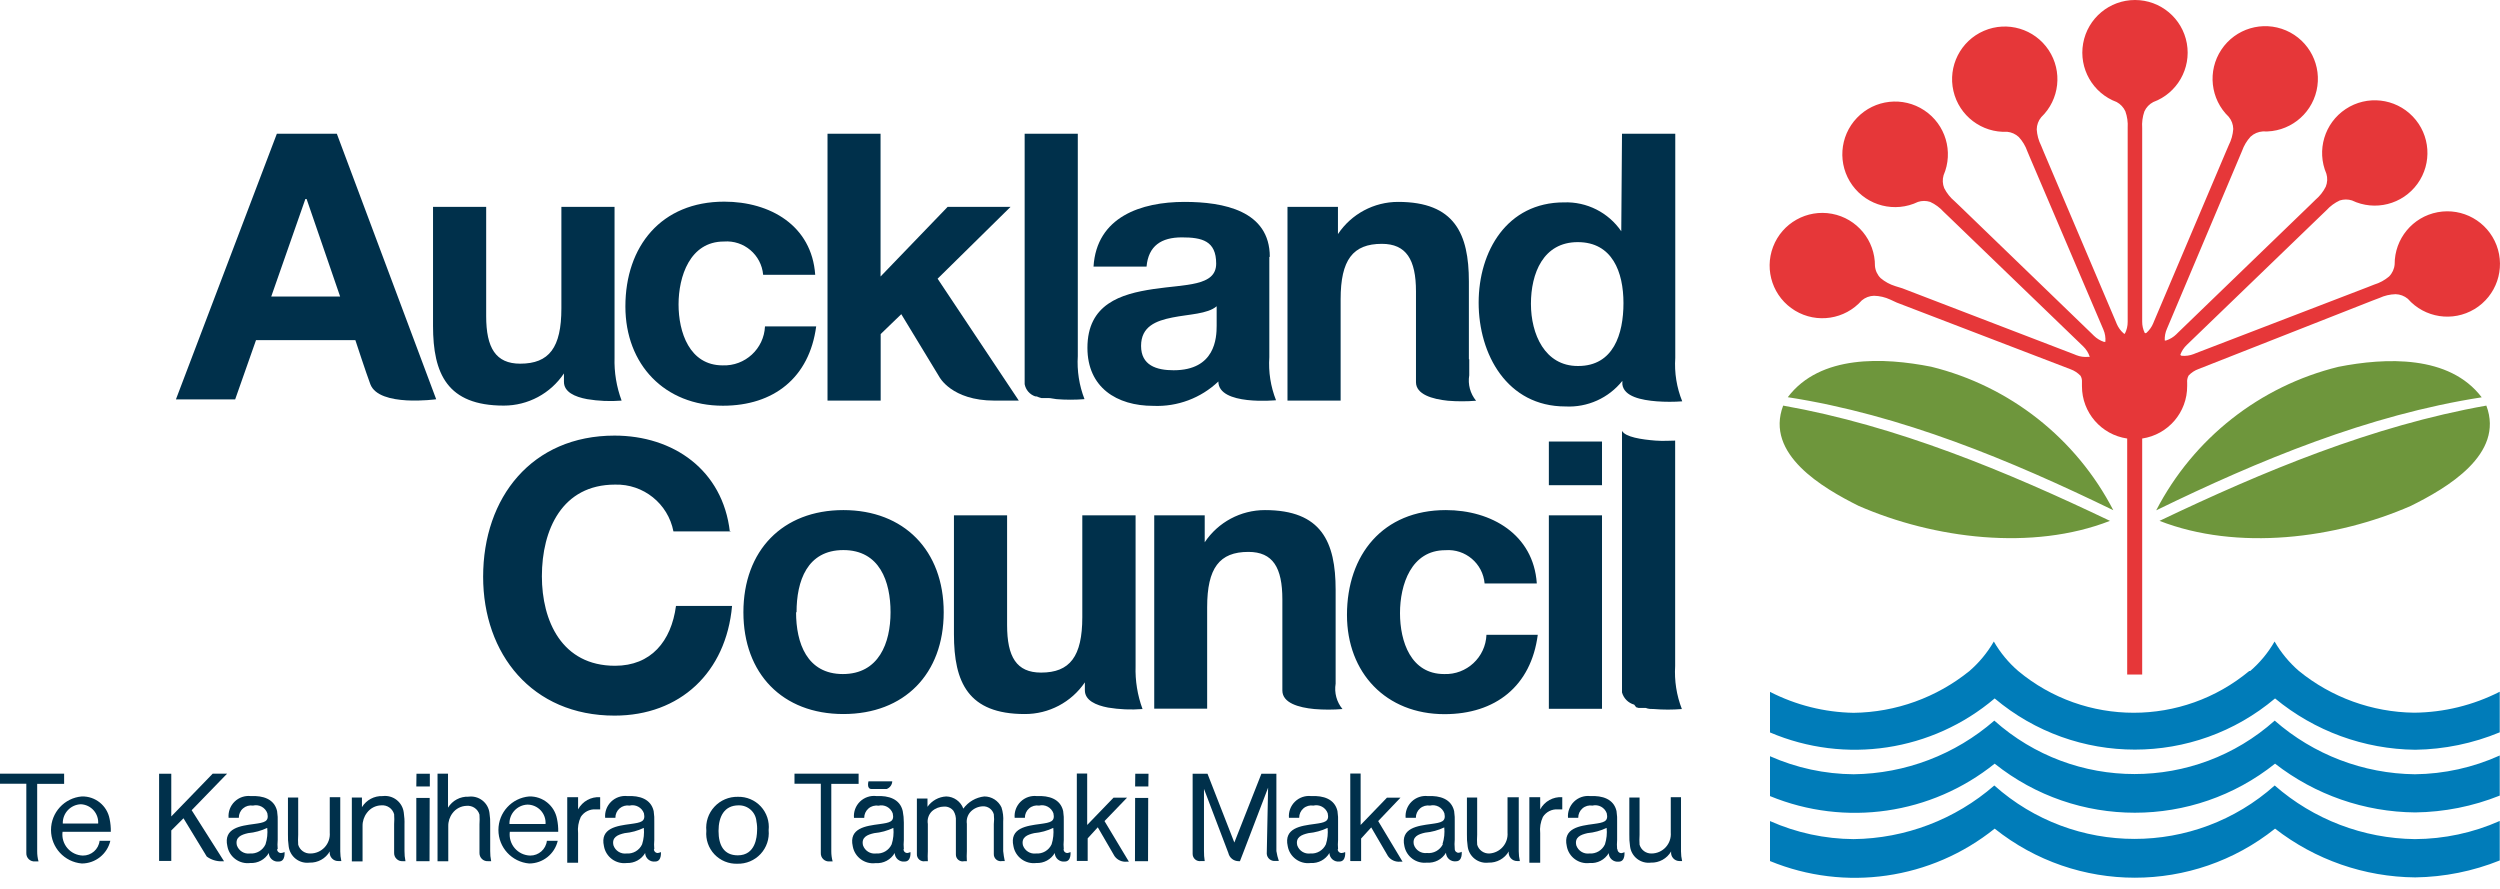 <?xml version="1.0" encoding="UTF-8"?> <svg xmlns="http://www.w3.org/2000/svg" xmlns:xlink="http://www.w3.org/1999/xlink" width="166px" height="59px" viewBox="0 0 166 59" version="1.1"><title>ac-logo-large</title><g id="Symbols" stroke="none" stroke-width="1" fill="none" fill-rule="evenodd"><g id="Customers" transform="translate(-200, -197)" fill-rule="nonzero"><g id="ac-logo-large" transform="translate(200, 197)"><g id="Group" transform="translate(117.503, 0)"><path d="M23.742,44.789 L23.742,29.118 C22.017,28.868 20.737,27.389 20.739,25.645 C20.739,25.475 20.739,25.354 20.739,25.354 C20.748,25.212 20.714,25.071 20.642,24.949 C20.459,24.758 20.235,24.611 19.986,24.52 L8.443,20.092 L8.006,19.89 C7.668,19.733 7.302,19.648 6.929,19.639 C6.633,19.647 6.348,19.756 6.12,19.947 C5.001,21.215 3.136,21.501 1.688,20.626 C0.241,19.751 -0.373,17.967 0.23,16.387 C0.833,14.807 2.48,13.885 4.142,14.196 C5.804,14.508 7.005,15.965 6.994,17.656 C7.019,17.961 7.151,18.247 7.367,18.465 C7.654,18.708 7.987,18.889 8.346,18.999 L8.816,19.145 L20.221,23.524 L20.359,23.581 C20.616,23.683 20.893,23.722 21.168,23.694 L21.257,23.694 C21.171,23.43 21.021,23.191 20.82,22.998 L11.916,14.41 L11.552,14.062 C11.302,13.785 10.999,13.562 10.661,13.406 C10.398,13.321 10.115,13.321 9.852,13.406 C8.324,14.141 6.49,13.677 5.495,12.305 C4.5,10.933 4.629,9.045 5.802,7.822 C6.975,6.598 8.856,6.389 10.269,7.326 C11.682,8.263 12.222,10.076 11.552,11.633 C11.468,11.916 11.483,12.218 11.592,12.491 C11.762,12.827 11.999,13.124 12.288,13.365 L12.644,13.705 L21.427,22.189 L21.532,22.294 C21.72,22.477 21.947,22.616 22.196,22.699 L22.293,22.699 C22.318,22.422 22.273,22.144 22.164,21.889 L17.307,10.508 L17.113,10.047 C16.99,9.696 16.798,9.373 16.546,9.1 C16.335,8.902 16.065,8.78 15.777,8.751 C14.089,8.831 12.585,7.691 12.205,6.044 C11.825,4.397 12.678,2.714 14.231,2.046 C15.784,1.378 17.592,1.917 18.527,3.325 C19.461,4.734 19.254,6.609 18.036,7.78 C17.846,8.008 17.74,8.293 17.736,8.59 C17.759,8.964 17.858,9.331 18.027,9.666 L18.214,10.119 L22.99,21.363 L23.046,21.501 C23.148,21.743 23.303,21.959 23.5,22.132 L23.58,22.173 C23.712,21.923 23.778,21.645 23.775,21.363 L23.775,8.484 C23.798,8.113 23.746,7.742 23.621,7.392 C23.502,7.129 23.3,6.913 23.046,6.776 C21.458,6.188 20.52,4.547 20.818,2.88 C21.117,1.213 22.567,-3.82228797e-15 24.26,-3.82228797e-15 C25.954,-3.82228797e-15 27.404,1.213 27.703,2.88 C28.001,4.547 27.063,6.188 25.475,6.776 C25.212,6.911 25.004,7.131 24.884,7.4 C24.76,7.756 24.711,8.133 24.738,8.509 L24.738,21.347 C24.735,21.61 24.793,21.871 24.908,22.108 C24.939,22.131 24.982,22.131 25.013,22.108 C25.21,21.934 25.365,21.719 25.467,21.476 L25.523,21.339 L30.291,10.095 L30.485,9.642 C30.657,9.307 30.759,8.941 30.785,8.565 C30.78,8.269 30.675,7.983 30.485,7.756 C29.266,6.585 29.06,4.709 29.994,3.301 C30.929,1.892 32.737,1.354 34.29,2.022 C35.843,2.69 36.695,4.373 36.316,6.02 C35.936,7.667 34.432,8.807 32.744,8.727 C32.442,8.747 32.156,8.87 31.934,9.075 C31.683,9.349 31.491,9.672 31.368,10.022 L31.173,10.484 L26.381,21.833 C26.274,22.074 26.224,22.337 26.236,22.602 C26.268,22.622 26.309,22.622 26.341,22.602 C26.59,22.519 26.817,22.381 27.005,22.197 L27.11,22.092 L35.893,13.608 L36.241,13.268 C36.527,13.026 36.761,12.729 36.929,12.394 C37.04,12.121 37.054,11.818 36.969,11.536 C36.302,9.983 36.842,8.174 38.251,7.241 C39.661,6.307 41.536,6.516 42.706,7.736 C43.877,8.956 44.006,10.839 43.014,12.208 C42.022,13.577 40.193,14.04 38.669,13.309 C38.406,13.225 38.123,13.225 37.86,13.309 C37.522,13.465 37.219,13.688 36.969,13.964 L36.605,14.313 L27.701,22.901 C27.51,23.082 27.364,23.303 27.272,23.549 C27.281,23.587 27.313,23.616 27.353,23.622 C27.628,23.649 27.905,23.61 28.162,23.508 L28.3,23.452 L39.697,19.072 L40.15,18.894 C40.51,18.785 40.843,18.603 41.13,18.36 C41.346,18.143 41.478,17.856 41.502,17.55 C41.492,15.859 42.692,14.403 44.354,14.091 C46.016,13.779 47.663,14.702 48.266,16.281 C48.869,17.861 48.255,19.646 46.808,20.521 C45.361,21.396 43.495,21.11 42.377,19.841 C42.149,19.651 41.864,19.542 41.567,19.534 C41.195,19.543 40.828,19.628 40.49,19.785 L40.021,19.963 L28.478,24.504 C28.229,24.594 28.004,24.741 27.822,24.933 C27.741,25.078 27.708,25.245 27.725,25.411 C27.729,25.459 27.729,25.508 27.725,25.556 L27.725,25.629 C27.736,27.373 26.463,28.86 24.738,29.118 L24.738,44.789 L23.742,44.789 Z" id="Path" fill="#E63739"></path><path d="M25.879,34.59 C32.76,31.304 40.045,28.268 47.59,26.932 C48.812,30.17 44.959,32.412 42.571,33.594 C37.593,35.772 31.06,36.606 25.879,34.582 M22.82,33.878 C16.012,30.567 8.727,27.539 1.206,26.374 C3.36,23.524 7.601,23.735 10.726,24.35 C15.943,25.632 20.352,29.106 22.82,33.878 M22.609,34.582 C17.428,36.606 10.904,35.764 5.918,33.594 C3.53,32.404 -0.323,30.162 0.899,26.932 C8.443,28.268 15.729,31.304 22.609,34.59 M25.669,33.886 C28.137,29.114 32.546,25.64 37.763,24.358 C40.887,23.743 45.129,23.549 47.282,26.382 C39.762,27.548 32.477,30.567 25.669,33.886" id="Shape" fill="#6E963C"></path><path d="M48.48,52.828 C46.695,53.542 44.793,53.921 42.87,53.945 C39.496,53.916 36.225,52.778 33.561,50.707 C28.116,55.051 20.389,55.051 14.943,50.707 C10.734,54.088 5.019,54.913 0.025,52.86 L0.025,50.213 C1.774,50.989 3.664,51.397 5.578,51.411 C9.015,51.37 12.326,50.107 14.919,47.849 C20.224,52.579 28.232,52.579 33.537,47.849 C36.116,50.108 39.418,51.371 42.846,51.411 C44.79,51.39 46.708,50.965 48.48,50.164 L48.48,52.787 L48.48,52.828 Z M48.48,57.134 C46.695,57.851 44.794,58.232 42.87,58.259 C39.496,58.23 36.225,57.092 33.561,55.021 C28.116,59.366 20.389,59.366 14.943,55.021 C10.734,58.403 5.019,59.228 0.025,57.174 L0.025,54.519 C1.774,55.296 3.664,55.704 5.578,55.717 C9.015,55.676 12.326,54.414 14.919,52.156 C20.224,56.886 28.232,56.886 33.537,52.156 C36.117,54.414 39.418,55.677 42.846,55.717 C44.787,55.709 46.706,55.299 48.48,54.511 L48.48,57.142 L48.48,57.134 Z M31.91,44.555 C32.557,43.998 33.104,43.336 33.529,42.596 C33.955,43.334 34.503,43.997 35.148,44.555 C37.313,46.314 40.008,47.289 42.797,47.323 C44.774,47.305 46.719,46.828 48.48,45.931 L48.48,48.626 C46.7,49.364 44.797,49.757 42.87,49.784 C39.469,49.747 36.183,48.544 33.561,46.376 C28.182,50.907 20.322,50.907 14.943,46.376 C10.798,49.891 5.024,50.765 0.025,48.634 L0.025,45.939 C1.745,46.821 3.645,47.297 5.578,47.331 C8.38,47.295 11.089,46.317 13.268,44.555 C13.913,43.997 14.46,43.335 14.887,42.596 C15.313,43.335 15.86,43.997 16.506,44.555 C20.951,48.251 27.4,48.251 31.845,44.555" id="Shape" fill="#007CB9"></path></g><g id="Group" transform="translate(0, 8.881)" fill="#00304B"><path d="M75.403,25.337 L75.403,35.342 C75.371,36.315 75.528,37.285 75.864,38.199 C75.1,38.26 74.33,38.227 73.573,38.102 C72.764,37.948 72.035,37.625 72.035,36.953 L72.035,36.427 C71.137,37.751 69.637,38.54 68.037,38.531 C64.281,38.531 63.342,36.418 63.342,33.237 L63.342,25.337 L66.871,25.337 L66.871,32.622 C66.871,34.735 67.494,35.779 69.129,35.779 C71.04,35.779 71.865,34.71 71.865,32.096 L71.865,25.337 L75.403,25.337 Z M76.641,38.183 L76.641,25.337 L79.993,25.337 L79.993,27.126 C80.885,25.79 82.385,24.988 83.991,24.989 C87.747,24.989 88.686,27.101 88.686,30.283 L88.686,36.516 C88.587,37.116 88.752,37.73 89.14,38.199 C88.517,38.251 87.892,38.251 87.27,38.199 C86.234,38.102 85.149,37.795 85.149,36.969 L85.149,30.922 C85.149,28.809 84.526,27.765 82.891,27.765 C80.972,27.765 80.155,28.834 80.155,31.44 L80.155,38.175 L76.641,38.175 L76.641,38.183 Z M107.701,37.09 L107.701,19.727 C107.92,20.14 108.996,20.302 109.927,20.375 C110.437,20.415 110.907,20.375 111.23,20.375 L111.23,35.342 C111.171,36.315 111.323,37.29 111.676,38.199 C111.056,38.25 110.433,38.25 109.814,38.199 C109.628,38.199 109.458,38.199 109.28,38.126 L109.158,38.126 L109.061,38.126 L108.907,38.126 L108.802,38.126 L108.64,38.078 L108.511,37.908 C108.118,37.798 107.811,37.491 107.701,37.098 M106.39,23.337 L102.844,23.337 L102.844,20.439 L106.373,20.439 L106.373,23.345 L106.39,23.337 Z M102.844,25.337 L106.373,25.337 L106.373,38.183 L102.844,38.183 L102.844,25.337 Z M102.035,29.862 L98.578,29.862 C98.462,28.535 97.3,27.549 95.972,27.652 C93.705,27.652 92.96,29.934 92.96,31.829 C92.96,33.723 93.681,35.876 95.891,35.876 C97.386,35.931 98.643,34.764 98.7,33.27 L102.108,33.27 C101.662,36.677 99.299,38.539 95.915,38.539 C92.038,38.539 89.439,35.803 89.439,31.95 C89.439,27.951 91.827,24.989 96.004,24.989 C99.032,24.989 101.816,26.608 102.043,29.845 M52.859,31.772 C52.859,33.812 53.579,35.876 55.967,35.876 C58.355,35.876 59.132,33.812 59.132,31.772 C59.132,29.732 58.412,27.644 56,27.644 C53.587,27.644 52.891,29.708 52.891,31.772 M49.362,31.772 C49.362,27.668 51.968,24.989 56,24.989 C60.031,24.989 62.662,27.676 62.662,31.772 C62.662,35.868 60.047,38.531 56,38.531 C51.952,38.531 49.362,35.844 49.362,31.772 M48.552,26.405 L44.716,26.405 C44.359,24.559 42.718,23.243 40.838,23.297 C37.333,23.297 35.981,26.276 35.981,29.384 C35.981,32.339 37.301,35.326 40.838,35.326 C43.226,35.326 44.57,33.707 44.886,31.351 L48.609,31.351 C48.213,35.771 45.153,38.636 40.806,38.636 C35.318,38.636 32.08,34.532 32.08,29.416 C32.08,24.147 35.318,20.043 40.806,20.043 C44.707,20.043 47.994,22.325 48.463,26.429" id="Shape"></path><path d="M47.986,15.38 C45.776,15.38 45.056,13.17 45.056,11.333 C45.056,9.495 45.8,7.156 48.067,7.156 C49.395,7.053 50.557,8.039 50.673,9.366 L54.13,9.366 C53.903,6.087 51.127,4.509 48.091,4.509 C43.914,4.509 41.526,7.463 41.526,11.47 C41.526,15.323 44.133,18.059 48.002,18.059 C51.378,18.059 53.741,16.198 54.195,12.79 L50.795,12.79 C50.729,14.278 49.475,15.435 47.986,15.38 L47.986,15.38 Z" id="Path"></path><path d="M67.098,4.857 L62.921,4.857 L58.469,9.479 L58.469,0 L54.947,0 L54.947,17.719 L58.477,17.719 L58.477,13.3 L59.845,11.98 L62.37,16.141 C62.37,16.141 63.18,17.719 66.029,17.719 L67.648,17.719 L62.257,9.625 L67.098,4.857 Z" id="Path"></path><path d="M40.806,4.857 L37.276,4.857 L37.276,11.592 C37.276,14.198 36.467,15.267 34.54,15.267 C32.921,15.267 32.282,14.223 32.282,12.11 L32.282,4.857 L28.753,4.857 L28.753,12.757 C28.753,15.939 29.7,18.051 33.448,18.051 C35.054,18.053 36.555,17.251 37.446,15.914 L37.446,16.473 C37.446,17.145 38.159,17.469 38.984,17.622 C39.741,17.748 40.511,17.781 41.275,17.719 C40.935,16.806 40.776,15.836 40.806,14.862 L40.806,4.857 L40.806,4.857 Z" id="Path"></path><path d="M111.238,14.878 L111.238,0 L107.701,0 L107.652,6.476 C106.797,5.227 105.361,4.503 103.848,4.557 C100.068,4.557 98.182,7.795 98.182,11.219 C98.182,14.643 100.068,18.108 103.945,18.108 C105.406,18.184 106.813,17.551 107.725,16.408 L107.725,16.521 C107.723,16.562 107.723,16.602 107.725,16.643 C107.831,17.452 108.98,17.687 110.016,17.768 C110.577,17.809 111.139,17.809 111.7,17.768 C111.33,16.852 111.172,15.864 111.238,14.878 Z M104.763,15.421 C102.577,15.421 101.654,13.308 101.654,11.292 C101.654,9.277 102.464,7.196 104.763,7.196 C107.062,7.196 107.798,9.188 107.798,11.244 C107.798,13.3 107.134,15.421 104.795,15.421 L104.763,15.421 Z" id="Shape"></path><path d="M97.534,14.975 L97.534,9.819 C97.534,6.638 96.587,4.525 92.839,4.525 C91.232,4.523 89.732,5.325 88.84,6.662 L88.84,4.857 L85.489,4.857 L85.489,17.719 L89.018,17.719 L89.018,10.985 C89.018,8.378 89.828,7.31 91.754,7.31 C93.373,7.31 94.021,8.354 94.021,10.467 L94.021,16.497 C94.021,17.307 95.106,17.622 96.142,17.728 C96.764,17.778 97.389,17.778 98.012,17.728 C97.622,17.256 97.456,16.639 97.558,16.036 L97.558,14.975 L97.534,14.975 Z" id="Path"></path><path d="M84.315,8.176 C84.315,5.1 81.231,4.525 78.649,4.525 C75.767,4.525 72.813,5.521 72.61,8.823 L76.131,8.823 C76.253,7.431 77.127,6.881 78.471,6.881 C79.815,6.881 80.754,7.107 80.754,8.621 C80.754,10.135 78.738,9.989 76.577,10.313 C74.415,10.637 72.205,11.308 72.205,14.214 C72.205,16.845 74.148,18.068 76.577,18.068 C78.178,18.138 79.738,17.554 80.899,16.449 C80.899,18.068 84.728,17.695 84.728,17.695 C84.37,16.787 84.218,15.811 84.283,14.838 L84.283,8.176 L84.315,8.176 Z M80.786,12.749 C80.786,13.559 80.689,15.704 77.928,15.704 C76.787,15.704 75.767,15.38 75.767,14.085 C75.767,12.79 76.763,12.417 77.856,12.199 C78.948,11.98 80.187,11.972 80.786,11.454 L80.786,12.774 L80.786,12.749 Z" id="Shape"></path><path d="M71.566,0 L68.037,0 L68.037,16.627 C68.106,17.002 68.372,17.311 68.733,17.436 L68.846,17.444 L68.984,17.501 L69.146,17.549 L69.243,17.549 L69.397,17.549 L69.494,17.549 L69.615,17.549 C69.785,17.549 69.963,17.606 70.149,17.622 C70.769,17.672 71.392,17.672 72.011,17.622 C71.658,16.713 71.506,15.738 71.566,14.765 L71.566,0 L71.566,0 Z" id="Path"></path><g transform="translate(0, 42.481)"><path d="M23.362,5.828 L23.362,1.595 L24.033,1.595 L24.033,2.234 C24.324,1.757 24.851,1.475 25.41,1.498 C25.74,1.456 26.074,1.548 26.336,1.753 C26.599,1.958 26.769,2.26 26.81,2.59 C26.851,2.858 26.868,3.129 26.858,3.4 L26.858,5.14 C26.855,5.369 26.877,5.597 26.923,5.82 L26.753,5.82 C26.602,5.834 26.452,5.783 26.341,5.679 C26.229,5.576 26.167,5.43 26.17,5.278 L26.17,3.359 C26.186,3.141 26.186,2.922 26.17,2.704 C26.066,2.324 25.704,2.075 25.312,2.113 C24.937,2.122 24.588,2.304 24.365,2.607 C24.171,2.859 24.068,3.17 24.074,3.489 L24.074,5.836 L23.362,5.836 L23.362,5.828 Z" id="_Path_"></path><path d="M7.326,4.468 C7.119,5.348 6.336,5.972 5.432,5.974 C4.276,5.875 3.387,4.908 3.387,3.748 C3.387,2.588 4.276,1.62 5.432,1.522 C6.329,1.498 7.111,2.129 7.277,3.011 C7.337,3.293 7.364,3.581 7.358,3.869 L4.153,3.869 C4.102,4.262 4.22,4.658 4.478,4.959 C4.736,5.26 5.109,5.437 5.504,5.448 C6.07,5.452 6.547,5.03 6.613,4.468 L7.326,4.468 Z M6.516,3.351 C6.545,3.023 6.439,2.698 6.222,2.45 C6.005,2.202 5.696,2.054 5.367,2.04 C4.685,2.066 4.151,2.636 4.169,3.319 L6.597,3.319 L6.516,3.351 Z" id="Shape"></path><path d="M12.183,2.971 L11.373,3.78 L11.373,5.804 L10.564,5.804 L10.564,0.016 L11.373,0.016 L11.373,2.849 L14.125,0.008 L15.081,0.008 L12.725,2.437 L12.183,2.971 Z M12.717,2.42 L14.878,5.828 L14.741,5.828 C14.377,5.84 14.021,5.728 13.729,5.513 L12.183,2.971" id="Shape"></path><path d="M38.385,1.57 L38.385,2.38 C38.673,1.846 39.246,1.53 39.851,1.57 L39.851,2.38 L39.551,2.38 C39.155,2.356 38.777,2.548 38.564,2.882 C38.407,3.218 38.345,3.59 38.385,3.958 L38.385,5.925 L37.665,5.925 L37.665,1.57 L38.385,1.57 Z" id="Path"></path><path d="M66.612,5.148 L66.612,3.416 L66.612,3.416 L66.612,3.206 C66.637,2.883 66.598,2.558 66.499,2.25 C66.293,1.805 65.847,1.521 65.357,1.522 C64.8,1.584 64.294,1.877 63.965,2.331 C63.789,1.855 63.34,1.534 62.832,1.522 C62.332,1.546 61.872,1.8 61.585,2.21 L61.585,1.659 L60.881,1.659 L60.881,5.343 C60.872,5.487 60.932,5.626 61.042,5.72 C61.151,5.814 61.298,5.851 61.439,5.82 L61.609,5.82 C61.596,5.599 61.596,5.377 61.609,5.156 L61.609,3.351 C61.553,3.04 61.657,2.721 61.885,2.501 C62.108,2.304 62.396,2.195 62.694,2.194 C62.933,2.184 63.161,2.289 63.309,2.477 C63.432,2.676 63.488,2.908 63.471,3.141 L63.471,3.367 L63.471,3.367 L63.471,5.375 C63.467,5.516 63.529,5.65 63.639,5.738 C63.749,5.826 63.894,5.856 64.03,5.82 L64.2,5.82 C64.186,5.599 64.186,5.377 64.2,5.156 C64.2,5.156 64.2,3.392 64.2,3.343 C64.155,3.049 64.247,2.751 64.451,2.534 C64.665,2.315 64.955,2.188 65.26,2.177 C65.596,2.161 65.898,2.38 65.989,2.704 C66.015,2.921 66.015,3.142 65.989,3.359 L65.989,3.359 L65.989,5.334 C65.98,5.478 66.04,5.618 66.149,5.712 C66.259,5.806 66.406,5.843 66.547,5.812 L66.717,5.812 C66.669,5.593 66.634,5.371 66.612,5.148 L66.612,5.148 Z" id="Path"></path><path d="M84.752,5.148 L84.752,3.343 L84.752,3.343 L84.752,0.016 L83.757,0.016 L81.96,4.582 L80.179,0.016 L79.191,0.016 L79.191,3.335 L79.191,3.335 L79.191,5.334 C79.189,5.476 79.25,5.612 79.358,5.704 C79.466,5.797 79.61,5.836 79.75,5.812 L79.993,5.812 C79.957,5.59 79.941,5.365 79.944,5.14 L79.944,3.327 L79.944,3.327 L79.944,1.02 L81.563,5.278 L81.563,5.278 C81.634,5.592 81.912,5.817 82.235,5.82 L82.332,5.82 L82.583,5.173 L82.583,5.173 L84.202,0.939 L84.153,3.327 L84.153,3.327 L84.113,5.326 C84.121,5.465 84.185,5.594 84.291,5.684 C84.396,5.774 84.533,5.817 84.671,5.804 L84.914,5.804 C84.841,5.591 84.787,5.371 84.752,5.148 Z" id="Path"></path><path d="M17.63,4.703 C17.446,5.102 17.033,5.344 16.594,5.31 C16.214,5.358 15.852,5.131 15.728,4.768 C15.607,4.234 16.003,4.064 16.473,3.958 C16.914,3.918 17.344,3.8 17.744,3.61 C17.781,3.978 17.743,4.35 17.63,4.703 M18.44,5.019 C18.421,4.817 18.421,4.614 18.44,4.412 L18.44,3.262 C18.451,3.005 18.438,2.748 18.399,2.493 C18.213,1.684 17.452,1.457 16.659,1.498 C16.261,1.452 15.864,1.588 15.577,1.867 C15.29,2.146 15.144,2.54 15.178,2.938 L15.858,2.938 C15.855,2.699 15.957,2.471 16.139,2.315 C16.32,2.159 16.561,2.091 16.797,2.129 C17.199,2.03 17.611,2.25 17.752,2.639 C17.873,3.197 17.566,3.254 16.87,3.351 C15.979,3.473 14.822,3.61 15.097,4.824 C15.225,5.543 15.894,6.035 16.619,5.942 C17.121,5.968 17.595,5.712 17.849,5.278 C17.855,5.444 17.93,5.6 18.056,5.707 C18.182,5.815 18.348,5.865 18.513,5.844 C18.966,5.844 18.893,5.213 18.893,5.213 C18.821,5.251 18.74,5.273 18.658,5.278 C18.591,5.28 18.525,5.255 18.476,5.207 C18.427,5.16 18.399,5.095 18.399,5.027" id="_Compound_Path_"></path><path d="M22.593,1.57 L22.593,5.173 C22.593,5.388 22.617,5.602 22.665,5.812 L22.479,5.812 C22.312,5.821 22.149,5.755 22.036,5.631 C21.923,5.507 21.872,5.338 21.896,5.173 C21.62,5.649 21.103,5.935 20.553,5.917 C20.225,5.958 19.895,5.867 19.635,5.663 C19.375,5.46 19.207,5.161 19.168,4.833 C19.128,4.565 19.112,4.294 19.12,4.023 L19.12,1.595 L19.8,1.595 L19.8,4.072 C19.785,4.29 19.785,4.509 19.8,4.727 C19.904,5.085 20.238,5.325 20.609,5.31 C20.97,5.311 21.314,5.161 21.559,4.897 C21.803,4.632 21.926,4.277 21.896,3.918 L21.896,1.57 L22.576,1.57 L22.593,1.57 Z" id="_Path_2"></path><g transform="translate(27.571, 0.016)"><polygon id="_Path_3" points="0.083 -1.15033736e-14 0.072 0.842 0.97 0.842 0.97 -1.15033736e-14"></polygon><polygon id="_Path_4" points="0.072 5.804 0.072 1.603 0.96 1.603 0.95 5.804"></polygon></g><path d="M42.635,4.703 C42.451,5.102 42.037,5.344 41.599,5.31 C41.218,5.358 40.857,5.131 40.733,4.768 C40.612,4.234 41.008,4.064 41.478,3.958 C41.918,3.918 42.349,3.8 42.749,3.61 C42.786,3.978 42.747,4.35 42.635,4.703 M43.445,5.019 C43.426,4.817 43.426,4.614 43.445,4.412 L43.445,3.262 C43.456,3.005 43.442,2.748 43.404,2.493 C43.218,1.684 42.457,1.457 41.664,1.498 C41.266,1.452 40.869,1.588 40.582,1.867 C40.295,2.146 40.148,2.54 40.182,2.938 L40.862,2.938 C40.859,2.699 40.962,2.471 41.143,2.315 C41.324,2.159 41.565,2.091 41.801,2.129 C42.203,2.03 42.616,2.25 42.757,2.639 C42.878,3.197 42.57,3.254 41.874,3.351 C40.984,3.473 39.826,3.61 40.102,4.824 C40.229,5.543 40.899,6.035 41.623,5.942 C42.12,5.962 42.587,5.706 42.838,5.278 C42.843,5.444 42.918,5.6 43.045,5.707 C43.171,5.815 43.337,5.865 43.501,5.844 C43.955,5.844 43.882,5.213 43.882,5.213 C43.819,5.247 43.75,5.269 43.679,5.278 C43.611,5.28 43.546,5.255 43.497,5.207 C43.448,5.16 43.42,5.095 43.42,5.027" id="_Compound_Path_2"></path><path d="M48.965,5.99 C48.39,6.011 47.833,5.783 47.438,5.365 C47.043,4.946 46.847,4.378 46.901,3.805 C46.843,3.219 47.038,2.637 47.438,2.206 C47.837,1.774 48.402,1.534 48.99,1.546 C49.568,1.529 50.126,1.763 50.519,2.188 C50.912,2.614 51.101,3.189 51.038,3.764 C51.093,4.343 50.898,4.918 50.502,5.343 C50.106,5.769 49.547,6.004 48.965,5.99 L48.965,5.99 Z M50.228,3.181 C50.181,2.567 49.662,2.098 49.046,2.113 C48.099,2.113 47.711,2.849 47.711,3.813 C47.711,4.776 48.075,5.432 48.99,5.432 C50.171,5.432 50.26,4.201 50.269,3.813 C50.283,3.601 50.269,3.389 50.228,3.181 Z" id="Shape"></path><g transform="translate(56.582, 0.368)"><path d="M2.664,0.15 C2.655,0.38 2.508,0.581 2.292,0.66 L1.288,0.66 C0.94,0.66 1.086,0.15 1.086,0.15 L2.704,0.15 L2.664,0.15 Z" id="Path"></path><path d="M2.624,4.335 C2.439,4.734 2.026,4.976 1.587,4.942 C1.207,4.989 0.845,4.763 0.721,4.4 C0.6,3.865 0.996,3.695 1.466,3.59 C1.907,3.55 2.337,3.432 2.737,3.242 C2.774,3.61 2.736,3.982 2.624,4.335 M3.433,4.65 C3.414,4.449 3.414,4.245 3.433,4.043 L3.433,2.894 C3.434,2.636 3.409,2.378 3.36,2.125 C3.174,1.315 2.413,1.089 1.62,1.129 C1.218,1.078 0.815,1.213 0.523,1.494 C0.232,1.776 0.085,2.175 0.122,2.578 L0.802,2.578 C0.799,2.339 0.902,2.111 1.083,1.955 C1.264,1.798 1.505,1.73 1.741,1.769 C2.143,1.669 2.555,1.889 2.696,2.279 C2.818,2.837 2.51,2.894 1.814,2.991 C0.924,3.112 -0.234,3.25 0.041,4.464 C0.169,5.183 0.839,5.675 1.563,5.581 C2.078,5.619 2.569,5.357 2.826,4.909 C2.831,5.075 2.907,5.231 3.033,5.339 C3.159,5.447 3.325,5.497 3.49,5.476 C3.943,5.476 3.87,4.845 3.87,4.845 C3.807,4.879 3.739,4.901 3.668,4.909 C3.6,4.912 3.534,4.886 3.485,4.839 C3.436,4.792 3.409,4.727 3.409,4.659" id="_Compound_Path_3"></path></g><g transform="translate(75.29, 0.016)"><polygon id="_Path_5" points="0.092 -1.15033736e-14 0.082 0.842 0.961 0.842 0.971 -1.15033736e-14"></polygon><polygon id="_Path_6" points="0.072 5.804 0.082 1.603 0.951 1.603 0.94 5.804"></polygon></g><path d="M69.826,4.703 C69.641,5.102 69.228,5.344 68.789,5.31 C68.409,5.358 68.047,5.131 67.923,4.768 C67.802,4.234 68.199,4.064 68.668,3.958 C69.109,3.918 69.539,3.8 69.939,3.61 C69.976,3.978 69.938,4.35 69.826,4.703 M70.635,5.019 C70.616,4.817 70.616,4.614 70.635,4.412 L70.635,3.262 C70.646,3.005 70.633,2.748 70.595,2.493 C70.408,1.684 69.647,1.457 68.854,1.498 C68.456,1.452 68.059,1.588 67.772,1.867 C67.485,2.146 67.339,2.54 67.373,2.938 L68.053,2.938 C68.05,2.699 68.153,2.471 68.334,2.315 C68.515,2.159 68.756,2.091 68.992,2.129 C69.394,2.03 69.806,2.25 69.947,2.639 C70.068,3.197 69.761,3.254 69.065,3.351 C68.174,3.473 67.017,3.61 67.292,4.824 C67.42,5.543 68.09,6.035 68.814,5.942 C69.313,5.965 69.784,5.709 70.036,5.278 C70.042,5.444 70.117,5.6 70.243,5.707 C70.369,5.815 70.535,5.865 70.7,5.844 C71.153,5.844 71.08,5.213 71.08,5.213 C71.017,5.247 70.949,5.269 70.878,5.278 C70.81,5.28 70.744,5.255 70.695,5.207 C70.646,5.16 70.619,5.095 70.619,5.027" id="_Compound_Path_4"></path><path d="M71.501,5.804 L71.501,5.75168682e-15 L72.189,5.75168682e-15 L72.189,3.416 L73.938,1.603 L74.836,1.603 L73.339,3.157 L74.958,5.853 L74.812,5.853 C74.495,5.884 74.185,5.741 74.002,5.48 L72.893,3.57 L72.222,4.306 L72.222,5.804 L71.501,5.804 L71.501,5.804 Z" id="_Path_7"></path><path d="M88.039,4.703 C87.854,5.102 87.441,5.344 87.003,5.31 C86.622,5.358 86.26,5.131 86.137,4.768 C86.015,4.234 86.412,4.064 86.881,3.958 C87.322,3.918 87.752,3.8 88.152,3.61 C88.19,3.978 88.151,4.35 88.039,4.703 M88.848,5.019 C88.83,4.817 88.83,4.614 88.848,4.412 L88.848,3.262 C88.86,3.005 88.846,2.748 88.808,2.493 C88.622,1.684 87.861,1.457 87.067,1.498 C86.67,1.452 86.273,1.588 85.986,1.867 C85.699,2.146 85.552,2.54 85.586,2.938 L86.266,2.938 C86.263,2.699 86.366,2.471 86.547,2.315 C86.728,2.159 86.969,2.091 87.205,2.129 C87.607,2.03 88.019,2.25 88.16,2.639 C88.282,3.197 87.974,3.254 87.278,3.351 C86.387,3.473 85.23,3.61 85.505,4.824 C85.633,5.543 86.303,6.035 87.027,5.942 C87.535,5.974 88.017,5.717 88.274,5.278 C88.279,5.444 88.354,5.6 88.48,5.707 C88.607,5.815 88.773,5.865 88.937,5.844 C89.391,5.844 89.318,5.213 89.318,5.213 C89.245,5.251 89.165,5.273 89.083,5.278 C89.015,5.28 88.949,5.255 88.9,5.207 C88.852,5.16 88.824,5.095 88.824,5.027" id="_Compound_Path_5"></path><path d="M89.658,5.804 L89.658,5.75168682e-15 L90.346,5.75168682e-15 L90.346,3.416 L92.094,1.603 L92.993,1.603 L91.511,3.157 L93.13,5.853 L92.969,5.853 C92.651,5.884 92.342,5.741 92.159,5.48 L91.05,3.578 L90.378,4.315 L90.378,5.812 L89.69,5.812 L89.658,5.804 Z" id="_Path_8"></path><path d="M95.802,4.703 C95.605,5.095 95.186,5.324 94.749,5.278 C94.369,5.325 94.007,5.099 93.883,4.735 C93.762,4.201 94.158,4.031 94.628,3.926 C95.069,3.886 95.499,3.768 95.899,3.578 C95.936,3.946 95.898,4.318 95.786,4.671 M96.595,4.986 C96.576,4.784 96.576,4.581 96.595,4.379 L96.595,3.262 C96.606,3.005 96.593,2.748 96.555,2.493 C96.368,1.684 95.607,1.457 94.814,1.498 C94.416,1.452 94.019,1.588 93.732,1.867 C93.445,2.146 93.299,2.54 93.333,2.938 L94.013,2.938 C94.01,2.699 94.113,2.471 94.294,2.315 C94.475,2.159 94.716,2.091 94.952,2.129 C95.354,2.03 95.766,2.25 95.907,2.639 C96.028,3.197 95.721,3.254 95.025,3.351 C94.134,3.473 92.977,3.61 93.252,4.824 C93.391,5.523 94.042,5.998 94.749,5.917 C95.261,5.958 95.751,5.703 96.012,5.262 C96.018,5.428 96.093,5.584 96.219,5.691 C96.345,5.799 96.511,5.849 96.676,5.828 C97.129,5.828 97.056,5.197 97.056,5.197 C96.994,5.231 96.925,5.253 96.854,5.262 C96.786,5.264 96.72,5.238 96.671,5.191 C96.623,5.144 96.595,5.079 96.595,5.011" id="_Compound_Path_6"></path><path d="M100.845,1.57 L100.845,5.173 C100.845,5.388 100.87,5.602 100.918,5.812 L100.74,5.812 C100.576,5.814 100.42,5.744 100.313,5.621 C100.206,5.498 100.157,5.334 100.181,5.173 C99.904,5.649 99.388,5.935 98.837,5.917 C98.51,5.958 98.179,5.867 97.919,5.663 C97.659,5.46 97.491,5.161 97.453,4.833 C97.413,4.565 97.396,4.294 97.404,4.023 L97.404,1.595 L98.084,1.595 L98.084,4.072 C98.069,4.29 98.069,4.509 98.084,4.727 C98.188,5.085 98.522,5.325 98.894,5.31 C99.239,5.289 99.56,5.131 99.787,4.871 C100.014,4.611 100.127,4.27 100.1,3.926 L100.1,1.578 L100.78,1.578 L100.845,1.57 Z" id="_Path_9"></path><path d="M106.568,4.703 C106.383,5.102 105.97,5.344 105.532,5.31 C105.151,5.358 104.789,5.131 104.665,4.768 C104.544,4.234 104.941,4.064 105.41,3.958 C105.851,3.918 106.281,3.8 106.681,3.61 C106.719,3.978 106.68,4.35 106.568,4.703 M107.377,5.019 C107.359,4.817 107.359,4.614 107.377,4.412 L107.377,3.262 C107.389,3.005 107.375,2.748 107.337,2.493 C107.151,1.684 106.39,1.457 105.596,1.498 C105.199,1.452 104.802,1.588 104.515,1.867 C104.228,2.146 104.081,2.54 104.115,2.938 L104.795,2.938 C104.792,2.699 104.895,2.471 105.076,2.315 C105.257,2.159 105.498,2.091 105.734,2.129 C106.136,2.03 106.548,2.25 106.689,2.639 C106.811,3.197 106.503,3.254 105.807,3.351 C104.916,3.473 103.759,3.61 104.034,4.824 C104.162,5.543 104.832,6.035 105.556,5.942 C106.068,5.982 106.558,5.728 106.819,5.286 C106.824,5.452 106.899,5.608 107.026,5.716 C107.152,5.823 107.318,5.873 107.482,5.853 C107.936,5.853 107.863,5.221 107.863,5.221 C107.8,5.255 107.732,5.277 107.661,5.286 C107.593,5.288 107.527,5.263 107.478,5.215 C107.429,5.168 107.401,5.103 107.402,5.035" id="_Compound_Path_7"></path><path d="M111.619,1.57 L111.619,5.173 C111.619,5.388 111.644,5.602 111.692,5.812 L111.522,5.812 C111.358,5.814 111.203,5.744 111.095,5.621 C110.988,5.498 110.94,5.334 110.963,5.173 C110.686,5.649 110.17,5.935 109.62,5.917 C109.292,5.958 108.961,5.867 108.701,5.663 C108.442,5.46 108.274,5.161 108.235,4.833 C108.195,4.565 108.179,4.294 108.187,4.023 L108.187,1.595 L108.867,1.595 L108.867,4.072 C108.852,4.29 108.852,4.509 108.867,4.727 C108.971,5.085 109.304,5.325 109.676,5.31 C110.032,5.305 110.37,5.152 110.61,4.888 C110.849,4.624 110.968,4.273 110.939,3.918 L110.939,1.57 L111.619,1.57 L111.619,1.57 Z" id="_Path_10"></path><path d="M4.258,0.688 L2.469,0.688 L2.469,5.156 C2.467,5.386 2.497,5.615 2.558,5.836 L2.331,5.836 C2.177,5.851 2.024,5.797 1.912,5.69 C1.801,5.583 1.741,5.432 1.748,5.278 L1.748,0.68 L-2.33662277e-15,0.68 L-2.33662277e-15,0.008 L4.258,0.008 L4.258,0.688 Z" id="_Path_11"></path><path d="M37.034,4.468 C36.827,5.348 36.043,5.972 35.139,5.974 C33.983,5.875 33.095,4.908 33.095,3.748 C33.095,2.588 33.983,1.62 35.139,1.522 C36.037,1.498 36.819,2.129 36.985,3.011 C37.045,3.293 37.072,3.581 37.066,3.869 L33.852,3.869 C33.802,4.262 33.92,4.658 34.178,4.959 C34.435,5.26 34.808,5.437 35.204,5.448 C35.769,5.452 36.247,5.03 36.313,4.468 L37.034,4.468 Z M36.224,3.351 C36.247,3.018 36.129,2.69 35.901,2.446 C35.672,2.202 35.352,2.063 35.018,2.064 C34.336,2.095 33.805,2.669 33.828,3.351 L36.257,3.351 L36.224,3.351 Z" id="Shape"></path><path d="M29.052,5.828 L29.052,0.008 L29.748,0.008 L29.748,2.267 C30.036,1.795 30.556,1.516 31.108,1.538 C31.436,1.494 31.767,1.584 32.029,1.786 C32.29,1.988 32.46,2.287 32.501,2.615 C32.542,2.882 32.558,3.153 32.549,3.424 L32.549,5.148 C32.546,5.374 32.568,5.599 32.614,5.82 L32.42,5.82 C32.268,5.834 32.118,5.783 32.007,5.679 C31.896,5.576 31.834,5.43 31.837,5.278 L31.837,3.376 C31.852,3.16 31.852,2.944 31.837,2.728 C31.73,2.355 31.373,2.111 30.987,2.145 C30.616,2.154 30.269,2.333 30.048,2.631 C29.857,2.881 29.757,3.19 29.765,3.505 L29.765,5.828 L29.052,5.828 L29.052,5.828 Z" id="_Path_12"></path><path d="M57.012,0.688 L55.198,0.688 L55.198,5.156 C55.197,5.386 55.226,5.615 55.287,5.836 L55.085,5.836 C54.931,5.851 54.778,5.797 54.666,5.69 C54.554,5.583 54.494,5.432 54.502,5.278 L54.502,0.68 L52.754,0.68 L52.754,0.008 L57.012,0.008 L57.012,0.688 L57.012,0.688 Z" id="_Path_13"></path><path d="M102.269,1.57 L102.269,2.38 C102.557,1.846 103.13,1.53 103.735,1.57 L103.735,2.38 L103.435,2.38 C103.039,2.356 102.661,2.548 102.448,2.882 C102.291,3.218 102.229,3.59 102.269,3.958 L102.269,5.925 L101.549,5.925 L101.549,1.57 L102.269,1.57 Z" id="Path"></path></g><path d="M20.277,4.331 L20.358,4.331 L22.584,10.807 L18.011,10.807 L20.277,4.331 Z M11.681,17.639 L15.615,17.639 L16.999,13.704 L23.596,13.704 C23.596,13.704 24.317,15.906 24.592,16.635 C25.175,18.157 28.963,17.63 28.963,17.63 L22.366,-3.38435135e-16 L18.383,-3.38435135e-16 L11.681,17.639 Z" id="_Compound_Path_8"></path></g></g></g></g></svg> 